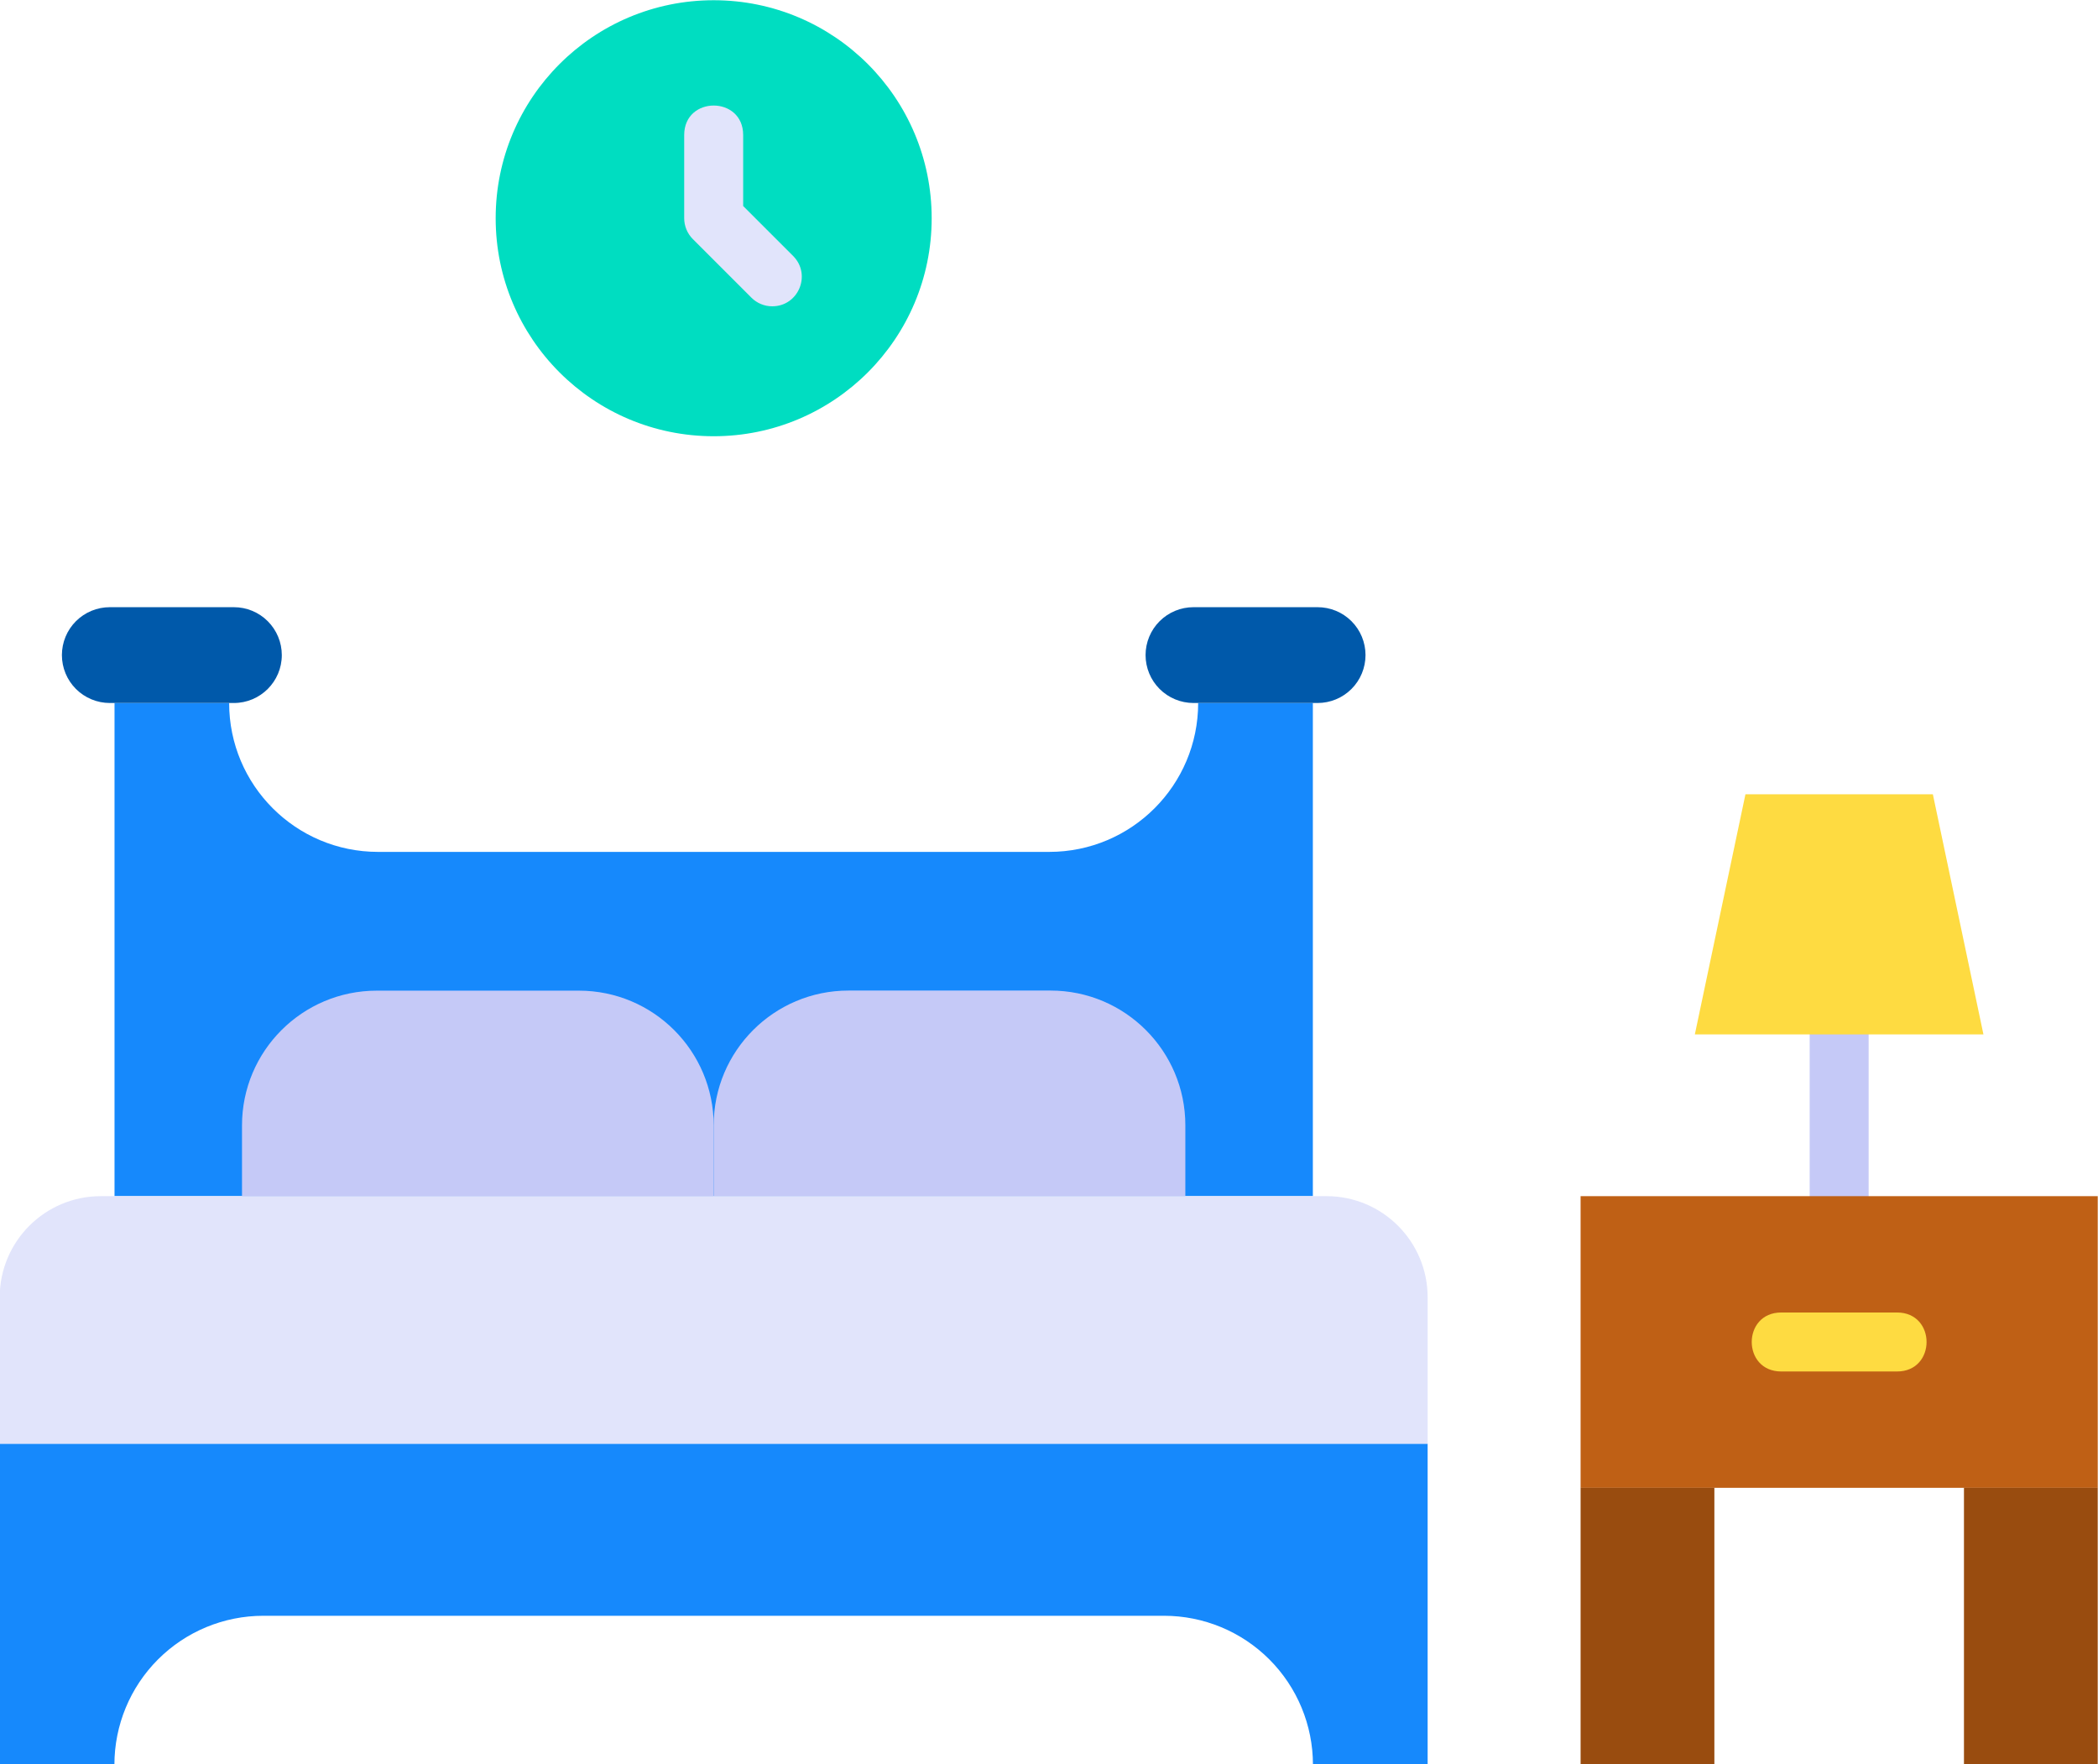 <?xml version="1.0" encoding="UTF-8"?><svg xmlns="http://www.w3.org/2000/svg" xmlns:xlink="http://www.w3.org/1999/xlink" height="314.1" preserveAspectRatio="xMidYMid meet" version="1.0" viewBox="0.3 0.9 373.5 314.1" width="373.5" zoomAndPan="magnify"><g><g id="change1_1"><path d="M 327.719 219.098 C 324.82 219.098 322.469 216.746 322.469 213.848 L 322.469 185.047 C 322.469 178.047 332.969 178.047 332.969 185.047 L 332.969 213.848 C 332.969 216.746 330.617 219.098 327.719 219.098 Z M 327.719 219.098" fill="#c5c9f7"/></g><g id="change2_1"><path d="M 0.25 257.918 L 0.25 315.062 L 20.668 315.062 C 20.668 308.031 23.461 301.289 28.434 296.316 C 33.406 291.344 40.148 288.551 47.18 288.551 L 207.527 288.551 C 214.559 288.551 221.305 291.344 226.273 296.316 C 231.246 301.289 234.039 308.031 234.039 315.062 L 254.457 315.062 L 254.457 257.918 Z M 0.25 257.918" fill="#1689fc"/></g><g id="change2_2"><path d="M 234.023 213.848 L 234.023 126.051 L 213.605 126.051 C 213.605 140.691 201.738 152.559 187.098 152.559 L 67.602 152.559 C 52.961 152.559 41.094 140.691 41.094 126.051 L 20.688 126.051 L 20.688 213.848 Z M 234.023 213.848" fill="#1689fc"/></g><g id="change3_1"><path d="M 18.25 213.848 L 236.457 213.848 C 246.398 213.848 254.457 221.906 254.457 231.848 L 254.457 257.918 L 0.25 257.918 L 0.25 231.848 C 0.25 221.906 8.309 213.848 18.25 213.848 Z M 18.25 213.848" fill="#e1e4fb"/></g><g id="change4_1"><path d="M 19.848 108.996 L 41.938 108.996 C 44.199 108.996 46.371 109.891 47.969 111.492 C 49.566 113.09 50.469 115.258 50.469 117.52 C 50.469 122.23 46.648 126.051 41.938 126.051 L 19.848 126.051 C 17.586 126.051 15.418 125.152 13.816 123.551 C 12.219 121.953 11.32 119.781 11.32 117.52 C 11.32 115.258 12.219 113.09 13.816 111.492 C 15.418 109.891 17.586 108.996 19.848 108.996 Z M 19.848 108.996" fill="#0059aa"/></g><g id="change4_2"><path d="M 234.859 108.996 L 212.77 108.996 C 210.508 108.996 208.34 109.891 206.742 111.492 C 205.141 113.09 204.242 115.258 204.242 117.52 C 204.242 119.781 205.141 121.953 206.738 123.551 C 208.34 125.152 210.508 126.051 212.77 126.051 L 234.859 126.051 C 237.125 126.055 239.297 125.156 240.898 123.555 C 242.5 121.957 243.398 119.785 243.398 117.52 C 243.398 115.258 242.5 113.086 240.898 111.488 C 239.297 109.887 237.121 108.992 234.859 108.996 Z M 234.859 108.996" fill="#0059aa"/></g><g id="change1_2"><path d="M 67.383 177.262 L 103.355 177.262 C 116.609 177.262 127.355 188.004 127.355 201.262 L 127.355 213.859 L 43.383 213.859 L 43.383 201.262 C 43.383 188.004 54.129 177.262 67.383 177.262 Z M 67.383 177.262" fill="#c5c9f7"/></g><g id="change1_3"><path d="M 211.324 213.848 L 127.355 213.848 L 127.355 201.246 C 127.355 187.992 138.098 177.246 151.355 177.246 L 187.324 177.246 C 200.578 177.246 211.324 187.992 211.324 201.246 Z M 211.324 213.848" fill="#c5c9f7"/></g><g id="change5_1"><path d="M 281.688 265.77 L 373.754 265.77 L 373.754 213.848 L 281.688 213.848 Z M 281.688 265.77" fill="#bf6015"/></g><g id="change6_1"><path d="M 281.688 315.062 L 305.504 315.062 L 305.504 265.766 L 281.688 265.766 Z M 281.688 315.062" fill="#994c0f"/></g><g id="change6_2"><path d="M 349.938 315.062 L 373.75 315.062 L 373.75 265.766 L 349.938 265.766 Z M 349.938 315.062" fill="#994c0f"/></g><g id="change7_1"><path d="M 338.031 245.059 L 317.406 245.059 C 310.406 245.059 310.406 234.559 317.406 234.559 L 338.031 234.559 C 345.031 234.559 345.031 245.059 338.031 245.059 Z M 338.031 245.059" fill="#fedb41"/></g><g id="change7_2"><path d="M 344.402 142.305 L 311.035 142.305 L 302.027 185.055 L 353.406 185.055 Z M 344.402 142.305" fill="#fedb41"/></g><g id="change8_1"><path d="M 166.164 39.754 C 166.164 61.188 148.789 78.562 127.355 78.562 C 105.918 78.562 88.543 61.188 88.543 39.754 C 88.543 18.316 105.918 0.941 127.355 0.941 C 148.789 0.941 166.164 18.316 166.164 39.754 Z M 166.164 39.754" fill="#00ddc1"/></g><g id="change3_2"><path d="M 137.781 55.43 C 136.391 55.434 135.055 54.879 134.07 53.891 L 123.645 43.465 C 122.656 42.477 122.105 41.141 122.105 39.75 L 122.105 24.938 C 122.105 17.938 132.605 17.938 132.605 24.938 L 132.605 37.578 L 141.496 46.469 C 144.801 49.777 142.457 55.43 137.781 55.43 Z M 137.781 55.43" fill="#e1e4fb"/></g></g></svg>